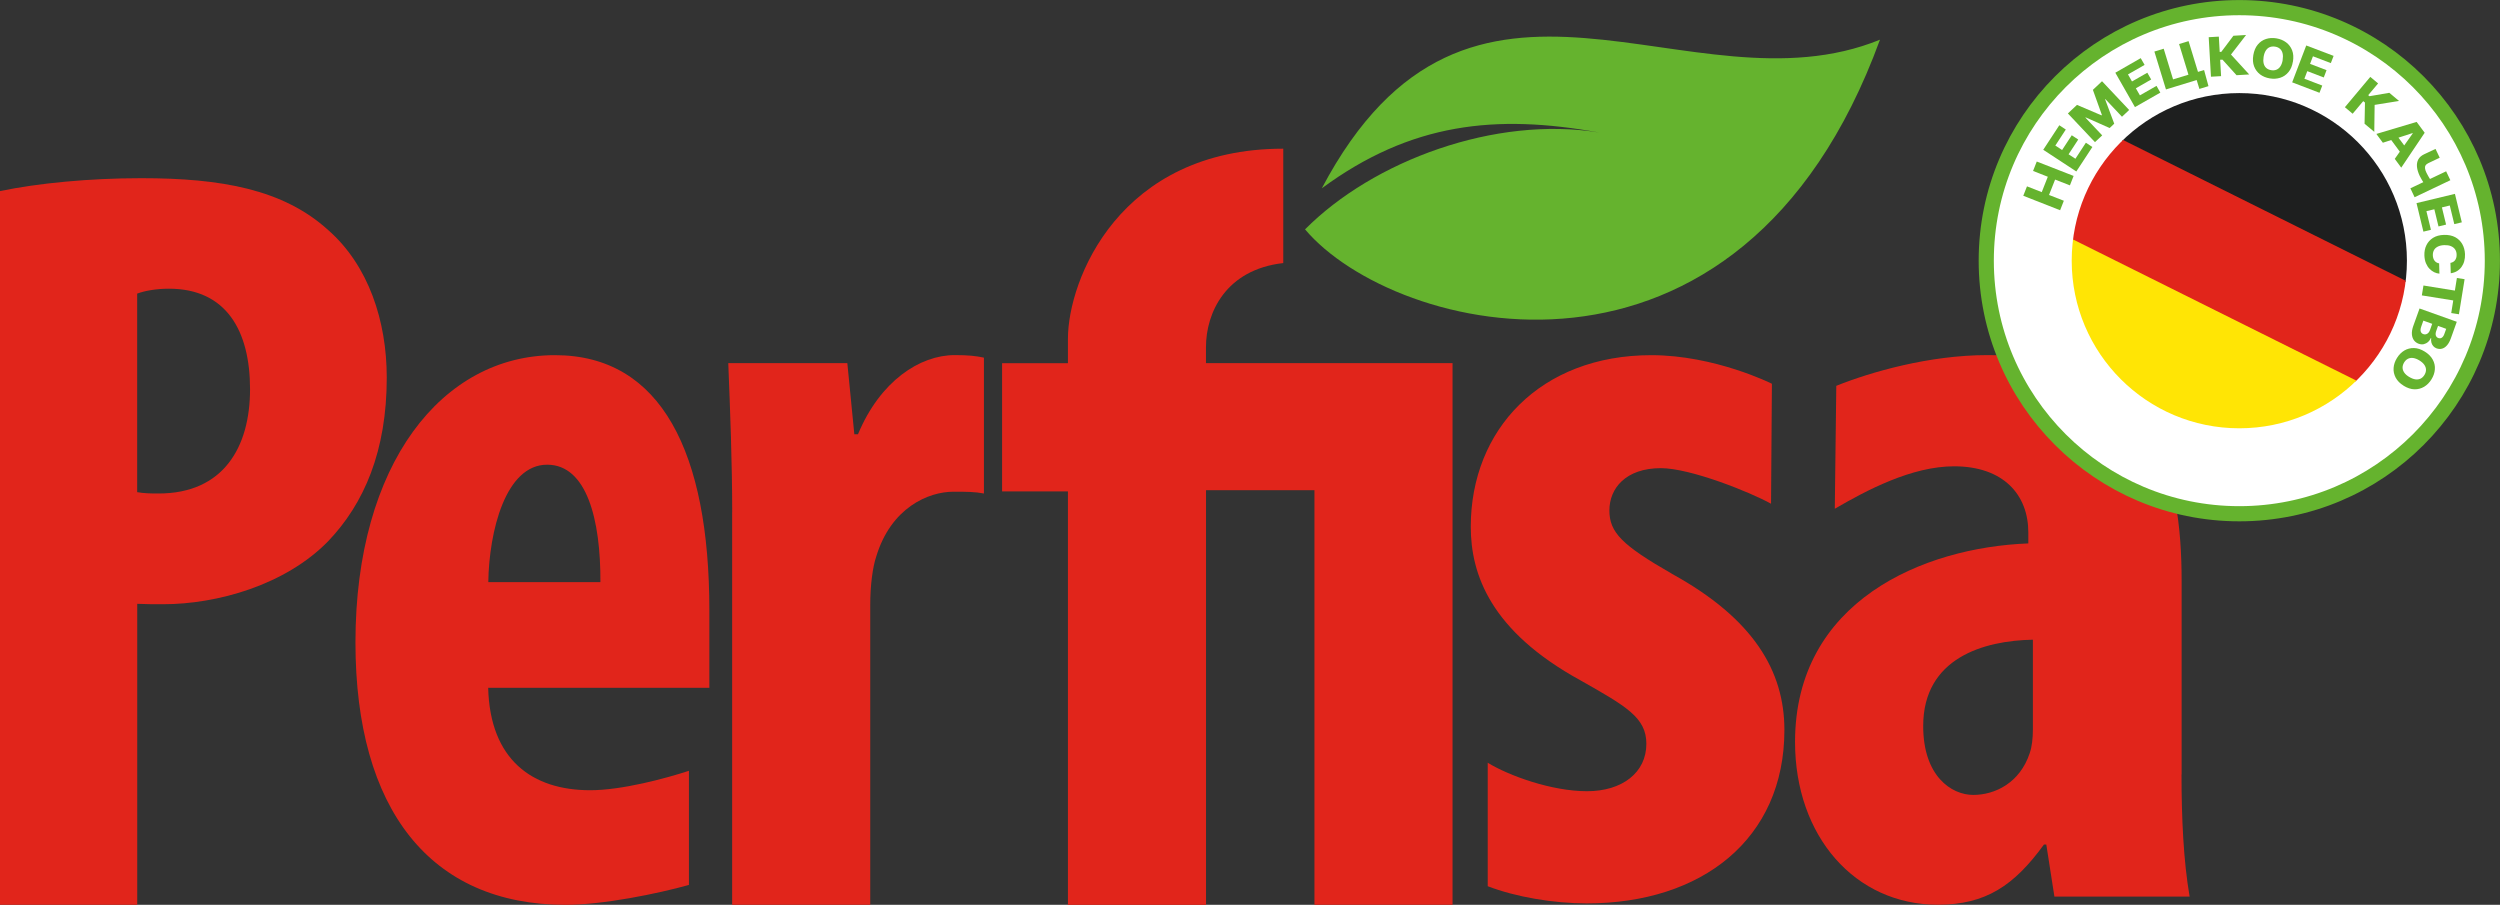 <?xml version="1.0" encoding="UTF-8"?> <svg xmlns="http://www.w3.org/2000/svg" xmlns:xlink="http://www.w3.org/1999/xlink" id="a" viewBox="0 0 432.12 156.39"><rect x="0" y="0" width="432.12" height="156.39" fill="#333333" stroke="none"/><defs><style>.c{fill:#1e1f1f;}.d{clip-path:url(#b);}.e{fill-rule:evenodd;}.e,.f{fill:#65b32e;}.g{fill:#ffe505;}.h{fill:none;}.i{fill:#fff;stroke:#65b32e;stroke-miterlimit:10;stroke-width:2.62px;}.j{fill:#e1251b;}</style><clipPath id="b"><circle class="h" cx="387.06" cy="45.06" r="28.97"></circle></clipPath></defs><g><path class="e" d="M225.57,39.65c11.79-11.87,32.89-19.69,50.86-16.74-17.9-3.24-32.57-1.69-47.96,9.64,25.61-48.44,63.49-12.24,96.48-25.69-24.15,66.2-84.04,50.98-99.38,32.78h0Z"></path><path class="j" d="M0,33.03c6.58-1.37,15.42-2.23,24.45-2.23,13.81,0,24.52,1.93,32.27,8.96,7,6.14,10.13,15.75,10.13,25.5,0,12.73-3.92,21.81-10.15,28.31-7.34,7.52-19.11,10.87-28.5,10.87-1.49,0-2.99,0-4.48-.07v52.02H0V33.03Zm23.72,52.04c1.16,.21,2.33,.23,3.69,.23,11.16,0,15.81-7.95,15.81-18.03s-4.09-17.37-14.02-17.37c-2.09,0-4.15,.34-5.49,.85v34.31Z"></path><path class="j" d="M126.56,88.57c0-8.65-.36-17.77-.68-25.8h20.58l1.21,12.29h.63c3.83-9.2,10.7-13.68,16.7-13.68,2.42,0,3.66,.14,5.07,.44v23.48c-1.53-.3-3.09-.31-5.25-.31-4.36,0-10.82,2.76-13.37,11.23-.6,1.8-1.03,4.87-1.03,8.38v51.79h-23.87V88.57Z"></path><path class="j" d="M119.08,133.23c-3.96,1.3-11.57,3.36-17.06,3.36-10.01,0-17.33-5.25-17.64-17.71h38.23v-13.42c0-27.16-8.26-44.07-26.69-44.07-19.47,0-34.48,18.73-34.48,49.64,0,28.91,12.94,45.37,36.31,45.37,6.48,0,15.9-1.92,21.33-3.44v-19.72Zm-24.51-52.91c6.86,0,9.26,9.5,9.21,20.3h-19.38c.14-8.81,2.98-20.3,10.18-20.3"></path><path class="j" d="M289,99.18c-8.65-4.95-10.82-7.16-10.82-10.96s2.81-7.3,8.9-7.3c5.11,0,15.47,4.16,19.04,6.15l.15-20.74s-9.84-4.94-20.84-4.94c-19.15,0-31.21,12.87-31.21,29.66,0,8.21,3.42,18.04,18.97,26.55,7.93,4.5,11.38,6.43,11.38,10.97,0,4.96-4.16,8.19-10.26,8.19s-13.46-2.66-17.16-4.92v21.34c4.8,1.85,11.33,2.97,17.12,2.97,19.87,0,34.16-11.08,34.16-29.98,0-10.19-5.35-19.23-19.41-26.97"></path><path class="j" d="M377.09,133.85v-33.43c0-18.52-4.36-39.04-33.63-39.04-9.92,0-20.11,2.91-26.06,5.31l-.26,21.25c5.49-3.2,13.29-7.34,20.62-7.34,8.52,0,12.83,4.92,12.83,11.42v1.91c-18.15,.69-40.32,9.98-40.32,34.32,0,16.31,10.38,28.13,24.67,28.13,8.27,0,13.17-3.28,18.35-10.4h.41l1.4,8.99h23.37c-1.07-6.23-1.4-13.7-1.4-21.13m-25.69-7.76c0,1.53-.16,2.97-.54,4.08-1.69,5.14-5.99,7.24-9.77,7.24s-8.65-3.26-8.65-11.9c0-11.79,10.5-14.78,18.96-14.93v15.51Z"></path><path class="j" d="M208.45,62.77v-2.77c0-5.93,3.41-13.4,13.36-14.53V25.7c-28.33,0-37.22,22.7-37.22,32.85v4.23h-11.38v22.16h11.38v71.46h23.87V84.73h18.74v71.66h23.87V62.77h-42.61Z"></path></g><g><circle class="i" cx="387.06" cy="45.06" r="43.74"></circle><g><path class="f" d="M356.09,36.34l-6.37-2.5,.64-1.63,2.55,1,1.05-2.66-2.55-1,.64-1.63,6.37,2.49-.64,1.63-2.56-1-1.05,2.66,2.56,1-.64,1.63Z"></path><path class="f" d="M358.89,29.64l-5.72-3.75,2.78-4.24,1.12,.74-1.81,2.77,1.17,.77,1.67-2.55,1.12,.74-1.67,2.55,1.18,.77,1.81-2.77,1.12,.74-2.78,4.24Z"></path><path class="f" d="M357.42,19.62l1.58-1.49,4.25,1.81,.06-.06-1.56-4.35,1.58-1.49,4.69,4.97-1.24,1.17-2.88-3.06-.04,.04,1.58,4.22-.79,.75-4.14-1.84-.05,.04,2.9,3.07-1.25,1.17-4.69-4.97Z"></path><path class="f" d="M369.02,18.51l-3.39-5.94,4.39-2.52,.67,1.17-2.87,1.64,.69,1.22,2.65-1.51,.67,1.17-2.65,1.52,.7,1.22,2.87-1.64,.66,1.17-4.4,2.51Z"></path><path class="f" d="M374.38,15.45l-2-6.54,1.61-.49,1.62,5.3,2.66-.81-1.62-5.3,1.64-.5,2,6.54-5.91,1.81Zm6.59-3.35l.76,2.79-1.57,.48-.47-1.54-.49,.15-.37-1.22,2.15-.66Z"></path><path class="f" d="M386.59,13.01l-2.44-2.7-.4,.02,.16,2.83-1.75,.1-.39-6.83,1.75-.1,.15,2.65,.28-.02,2.09-2.78,2.19-.13-2.61,3.38,3.15,3.44-2.19,.13Z"></path><path class="f" d="M396.32,10.66c-.12,.74-.38,1.35-.77,1.81-.39,.47-.86,.79-1.42,.97s-1.16,.22-1.81,.11c-.64-.11-1.2-.34-1.67-.69-.47-.36-.81-.82-1.03-1.38-.22-.57-.26-1.22-.14-1.96,.13-.74,.38-1.35,.77-1.81,.39-.47,.86-.79,1.42-.97,.56-.18,1.16-.22,1.81-.11,.64,.11,1.2,.34,1.67,.69s.82,.81,1.04,1.38c.22,.57,.26,1.22,.14,1.96Zm-1.77-.29c.07-.44,.07-.82-.01-1.15-.08-.33-.23-.59-.45-.78-.22-.2-.51-.33-.85-.38s-.65-.03-.92,.09c-.27,.11-.5,.31-.68,.59-.18,.28-.31,.64-.38,1.08-.07,.44-.07,.82,.01,1.15,.08,.32,.23,.59,.45,.78,.22,.2,.5,.32,.85,.38,.34,.06,.65,.03,.93-.09,.27-.12,.5-.31,.68-.6,.18-.28,.31-.64,.38-1.08Z"></path><path class="f" d="M396.19,14.25l2.44-6.39,4.73,1.8-.48,1.25-3.09-1.18-.5,1.31,2.85,1.09-.48,1.26-2.85-1.09-.5,1.31,3.09,1.18-.48,1.25-4.73-1.81Z"></path><path class="f" d="M408.71,21.37l.07-3.64-.3-.25-1.83,2.18-1.34-1.13,4.39-5.24,1.35,1.13-1.71,2.03,.22,.18,3.43-.59,1.68,1.41-4.22,.68-.06,4.66-1.68-1.4Z"></path><path class="f" d="M411.87,24.67l-1.12-1.52,6.96-2.08,1.39,1.88-4.05,6.03-1.12-1.52,3.11-4.41-.03-.05-5.13,1.67Zm2.02-1.8l2.34,3.17-1.01,.74-2.34-3.17,1.01-.74Z"></path><path class="f" d="M422.81,29.61l.73,1.54-6.18,2.94-.73-1.54,6.18-2.94Zm-1.84-3.88l.73,1.53-1.97,.94c-.22,.1-.37,.23-.47,.37-.09,.14-.13,.32-.1,.53,.02,.2,.1,.46,.24,.74,.04,.08,.09,.18,.16,.31s.14,.26,.22,.4c.08,.14,.16,.27,.23,.38,.08,.12,.14,.21,.2,.27l-1.15,.55c-.06-.07-.13-.16-.21-.28s-.16-.25-.24-.39c-.08-.14-.16-.28-.22-.4-.06-.12-.11-.22-.15-.28-.26-.55-.42-1.07-.47-1.55-.05-.48,.03-.91,.22-1.28,.2-.37,.53-.67,1.01-.9l1.97-.93Z"></path><path class="f" d="M417.68,35.11l6.65-1.6,1.19,4.92-1.3,.31-.78-3.22-1.36,.33,.72,2.97-1.31,.32-.72-2.97-1.37,.33,.78,3.22-1.3,.32-1.19-4.93Z"></path><path class="f" d="M423.61,47.21l-.06-1.77c.17-.03,.32-.08,.46-.16,.14-.08,.25-.18,.34-.3,.09-.13,.16-.27,.21-.43,.05-.17,.07-.35,.06-.55,0-.35-.1-.65-.27-.9-.17-.25-.41-.43-.72-.56-.31-.13-.69-.18-1.12-.17-.46,.01-.83,.1-1.13,.25s-.53,.35-.67,.61c-.14,.26-.21,.56-.2,.9,0,.2,.04,.37,.09,.53,.05,.16,.13,.3,.22,.42,.09,.12,.21,.22,.34,.29,.13,.08,.28,.13,.44,.15l.05,1.78c-.3-.02-.61-.1-.91-.25-.3-.15-.57-.35-.82-.61-.25-.26-.45-.58-.61-.96-.15-.38-.24-.82-.26-1.32-.02-.66,.09-1.25,.35-1.78,.26-.53,.64-.95,1.15-1.27,.51-.32,1.15-.49,1.89-.51,.75-.02,1.39,.11,1.93,.39,.53,.29,.94,.69,1.23,1.2,.29,.51,.44,1.09,.47,1.73,.02,.44-.03,.85-.13,1.22-.1,.38-.26,.71-.47,1s-.47,.53-.78,.72c-.31,.19-.67,.31-1.08,.37Z"></path><path class="f" d="M424.67,48.05l1.33,.21-.98,6.06-1.33-.21,.35-2.18-5.43-.87,.28-1.71,5.43,.88,.35-2.18Z"></path><path class="f" d="M418.21,53.32l6.44,2.3-1.02,2.85c-.18,.51-.4,.91-.66,1.21-.26,.3-.54,.49-.85,.58-.31,.09-.62,.07-.95-.04-.24-.09-.44-.22-.59-.4-.15-.18-.26-.38-.32-.62-.06-.24-.07-.49-.03-.76l-.06-.02c-.11,.27-.27,.5-.49,.69-.21,.19-.46,.31-.73,.38-.28,.06-.57,.04-.88-.07-.35-.13-.62-.33-.83-.61-.2-.28-.32-.63-.35-1.04-.03-.41,.05-.87,.22-1.37l1.1-3.07Zm.66,2.1l-.36,1.02c-.13,.36-.16,.65-.09,.86,.07,.22,.21,.36,.44,.45,.17,.06,.33,.07,.47,.03,.15-.04,.29-.12,.41-.25,.12-.13,.22-.3,.29-.51l.37-1.05-1.53-.55Zm2.54,.91l-.33,.92c-.06,.18-.09,.35-.09,.51,0,.16,.05,.3,.13,.42,.08,.12,.19,.2,.34,.25,.22,.08,.42,.06,.6-.06,.18-.12,.32-.32,.42-.59l.34-.94-1.41-.51Z"></path><path class="f" d="M415.48,66.68c-.64-.39-1.1-.86-1.39-1.4-.28-.54-.41-1.1-.36-1.69,.04-.59,.24-1.16,.58-1.71,.34-.56,.77-.99,1.27-1.29,.51-.3,1.06-.44,1.67-.43,.61,.01,1.23,.22,1.86,.61,.64,.39,1.1,.86,1.39,1.4,.29,.54,.41,1.1,.36,1.68-.04,.59-.24,1.16-.58,1.71-.34,.56-.76,.98-1.27,1.29-.51,.3-1.06,.45-1.67,.44-.61-.01-1.23-.22-1.87-.61Zm.94-1.53c.38,.23,.74,.37,1.07,.42,.33,.05,.63,0,.9-.12,.26-.13,.49-.35,.67-.64,.18-.3,.27-.59,.27-.89,0-.3-.1-.58-.29-.86-.19-.28-.48-.53-.85-.76-.38-.23-.74-.37-1.07-.42-.33-.05-.63,0-.9,.13-.27,.13-.49,.35-.67,.64-.18,.3-.27,.6-.27,.89,0,.3,.1,.58,.29,.86s.48,.53,.86,.76Z"></path></g><g class="d"><g><rect class="c" x="364.55" y="17.64" width="60.34" height="19.45" transform="translate(53.61 -173.12) rotate(26.48)"></rect><rect class="j" x="355.97" y="34.87" width="60.34" height="19.45" transform="translate(60.39 -167.48) rotate(26.48)"></rect><rect class="g" x="347.39" y="52.1" width="60.34" height="19.45" transform="translate(67.17 -161.85) rotate(26.48)"></rect></g></g></g></svg> 